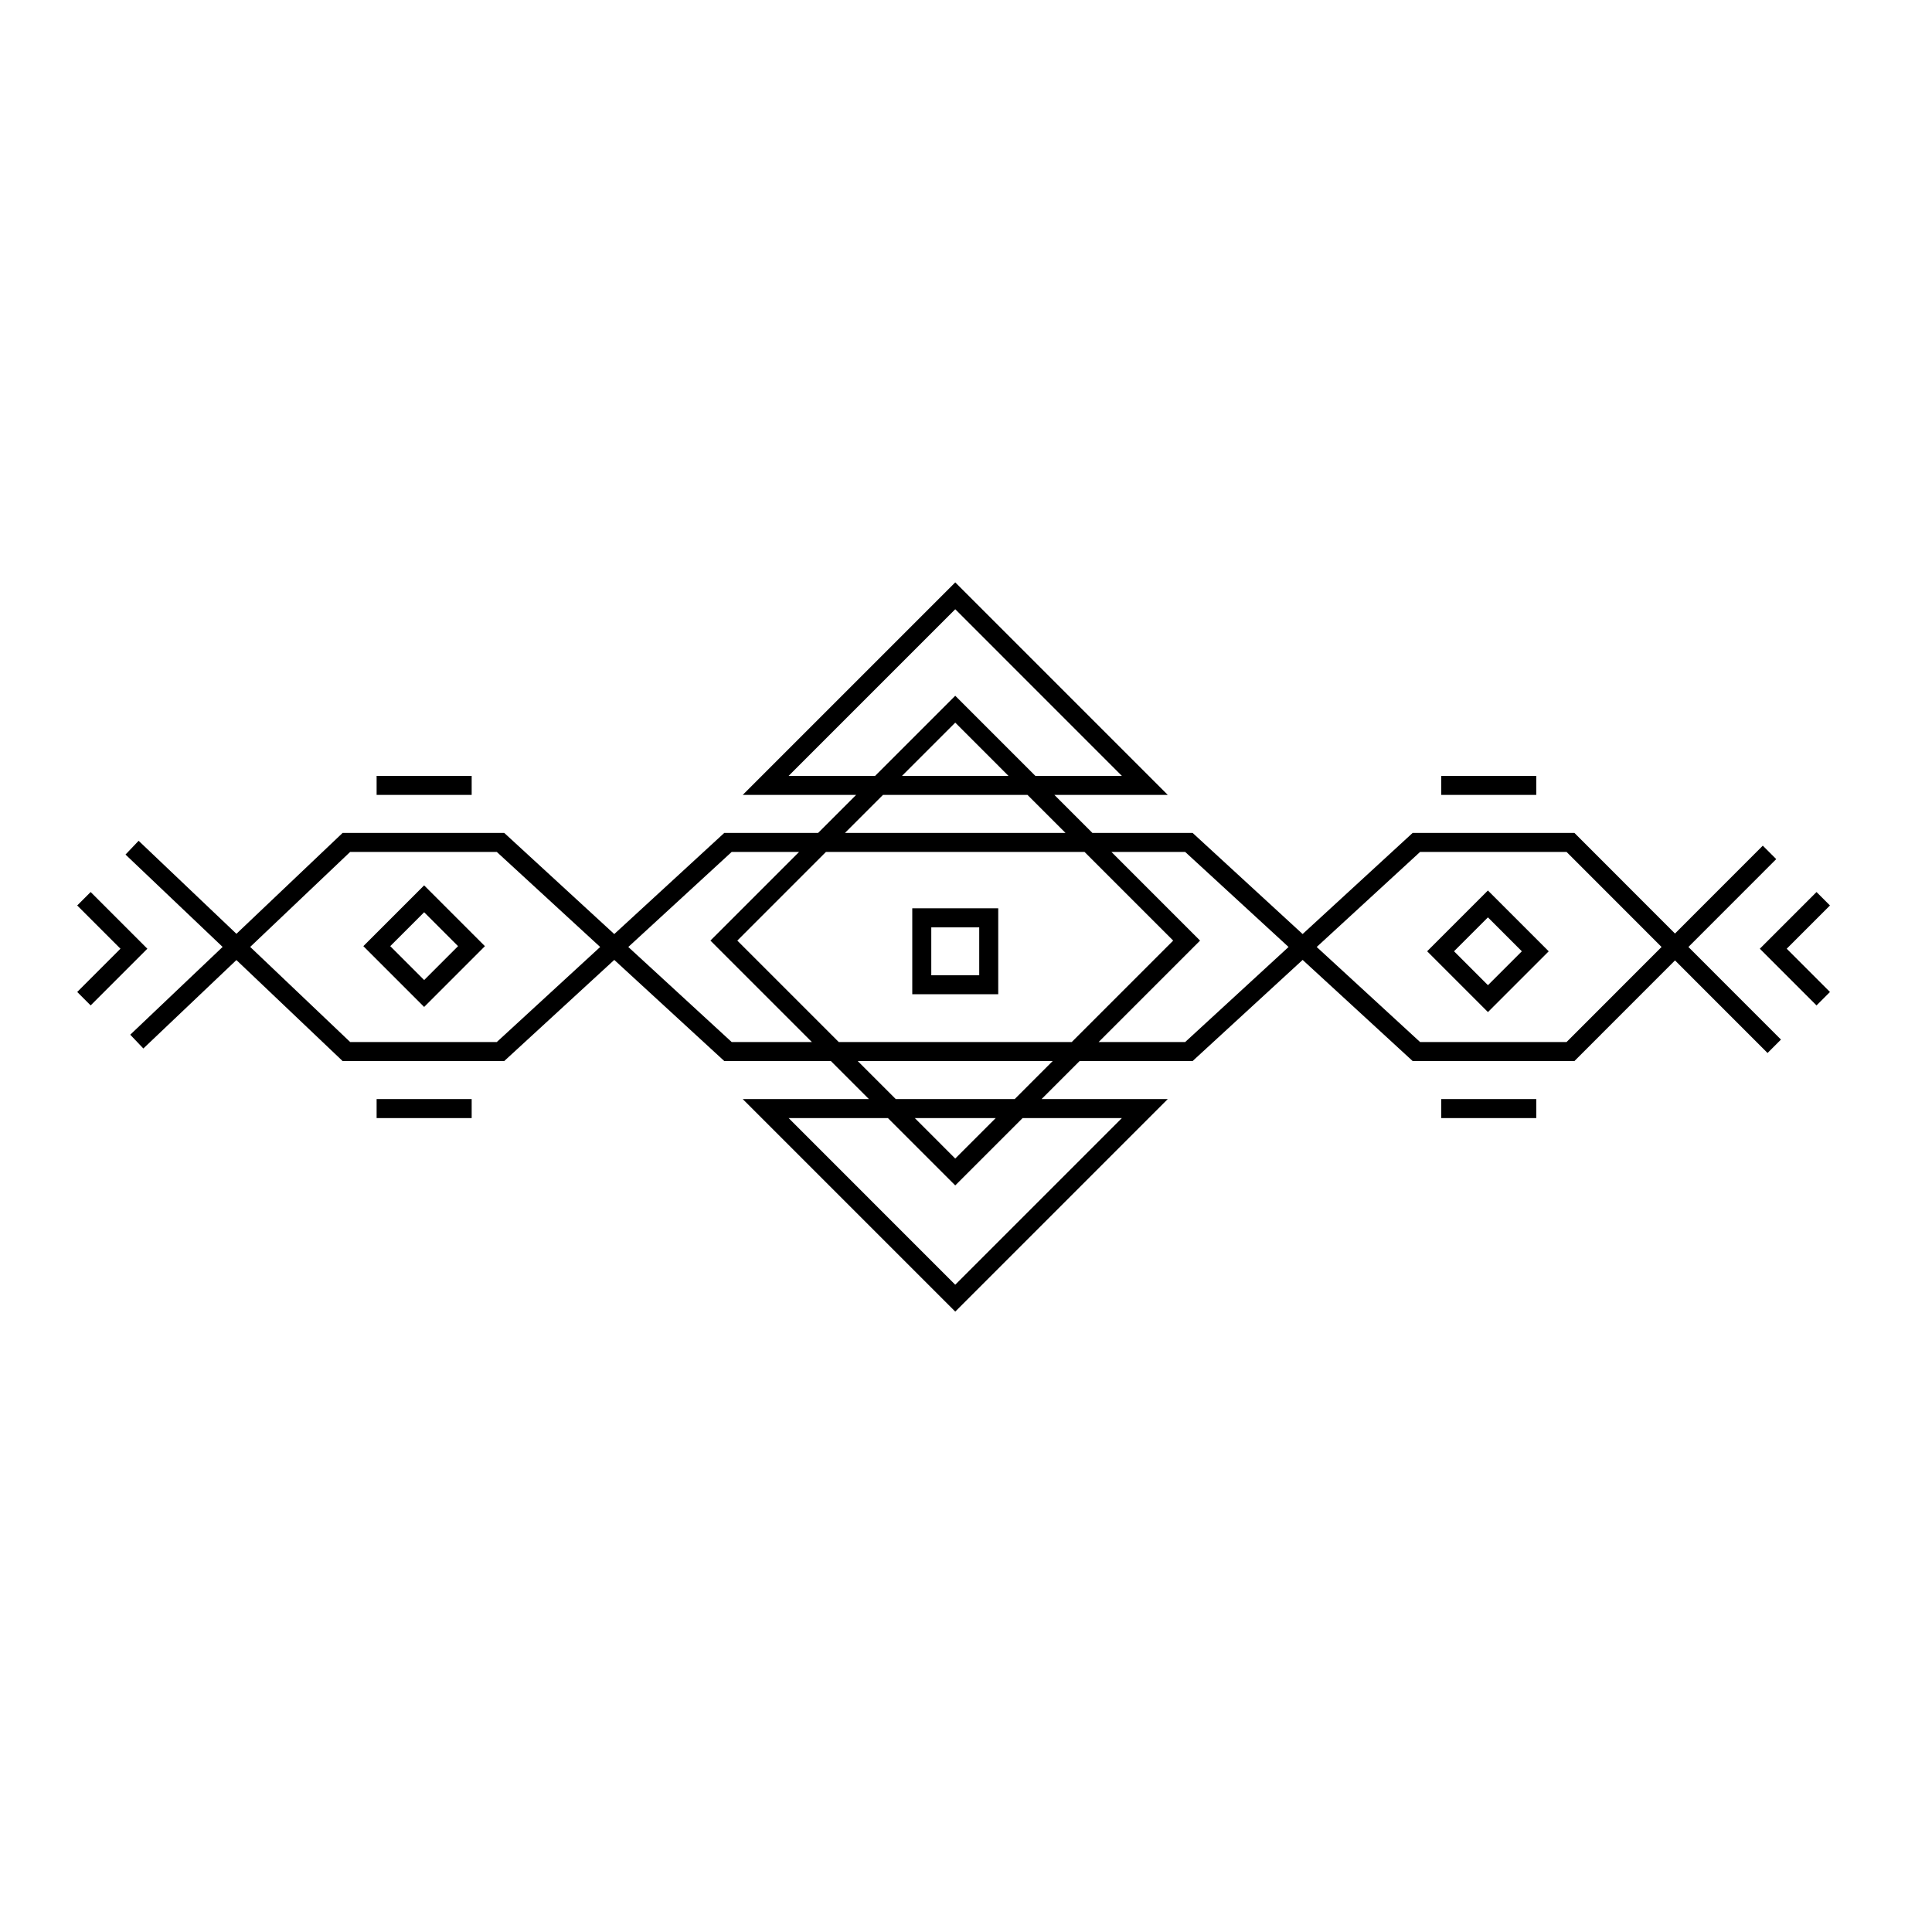 <?xml version="1.0" encoding="UTF-8"?>
<!-- Uploaded to: SVG Repo, www.svgrepo.com, Generator: SVG Repo Mixer Tools -->
<svg fill="#000000" width="800px" height="800px" version="1.1" viewBox="144 144 512 512" xmlns="http://www.w3.org/2000/svg">
 <path d="m538.32 412.21-16.113-16.113 16.105-16.105 16.113 16.113zm-8.988-16.113 8.988 8.988 8.984-8.984-8.988-8.988zm-120.79 11.391h-22.781v-22.777h22.781zm-17.742-5.035h12.707v-12.699h-12.707zm238.16 4.434-11.461-11.465 11.461-11.461-3.562-3.562-15.023 15.023 15.023 15.027zm-12.988 12.609-24.523-24.535 23.27-23.285-3.562-3.562-23.27 23.285-26.648-26.668h-42.871l-29.16 26.801-29.152-26.801h-26.559l-10.078-10.078h30.047l-56.312-56.316-56.32 56.32h30.047l-10.078 10.078h-24.863l-29.152 26.801-29.16-26.805h-42.828l-28.145 26.738-25.918-24.652-3.473 3.652 25.734 24.477-24.48 23.262 3.473 3.652 24.66-23.434 28.145 26.762h42.832l29.16-26.801 29.156 26.801h28.25l10.078 10.078h-33.438l56.32 56.32 56.316-56.32h-33.438l10.078-10.078h29.945l29.16-26.801 29.156 26.801h42.871l26.652-26.668 24.527 24.535zm-187.95 0.656h-61.742l-26.883-26.883 23.492-23.5h68.523l23.496 23.496zm-75.027-70.535 44.16-44.16 44.152 44.16h-22.922l-21.234-21.234-21.234 21.234zm58.266 0h-28.219l14.113-14.113zm-33.258 5.039h38.293l10.078 10.078-58.445-0.004zm-102.35 65.496h-38.848l-26.5-25.207 26.492-25.176h38.855l27.402 25.191zm62.254 0-27.402-25.191 27.402-25.191h17.859l-23.496 23.496 26.883 26.887zm103.4 20.152-44.16 44.16-44.152-44.16h26.312l17.844 17.844 17.848-17.844zm-54.875 0h21.441l-10.723 10.723zm26.477-5.039h-31.52l-10.078-10.078h51.672zm45.176-15.113h-22.938l26.883-26.883-23.492-23.5h19.543l27.402 25.191zm101.07 0h-38.812l-27.402-25.191 27.402-25.191h38.812l25.176 25.191zm-302.75-9.301-16.113-16.113 16.105-16.105 16.113 16.113zm-8.984-16.113 8.988 8.988 8.984-8.984-8.988-8.988zm-64.371 0.68-15.023-15.023-3.562 3.562 11.461 11.461-11.461 11.465 3.562 3.562zm368.08-45.801h-25.191v5.039h25.191zm0 85.648h-25.191v5.039h25.191zm-282.13-85.648h-25.191v5.039h25.191zm0 85.648h-25.191v5.039h25.191z"/>
</svg>